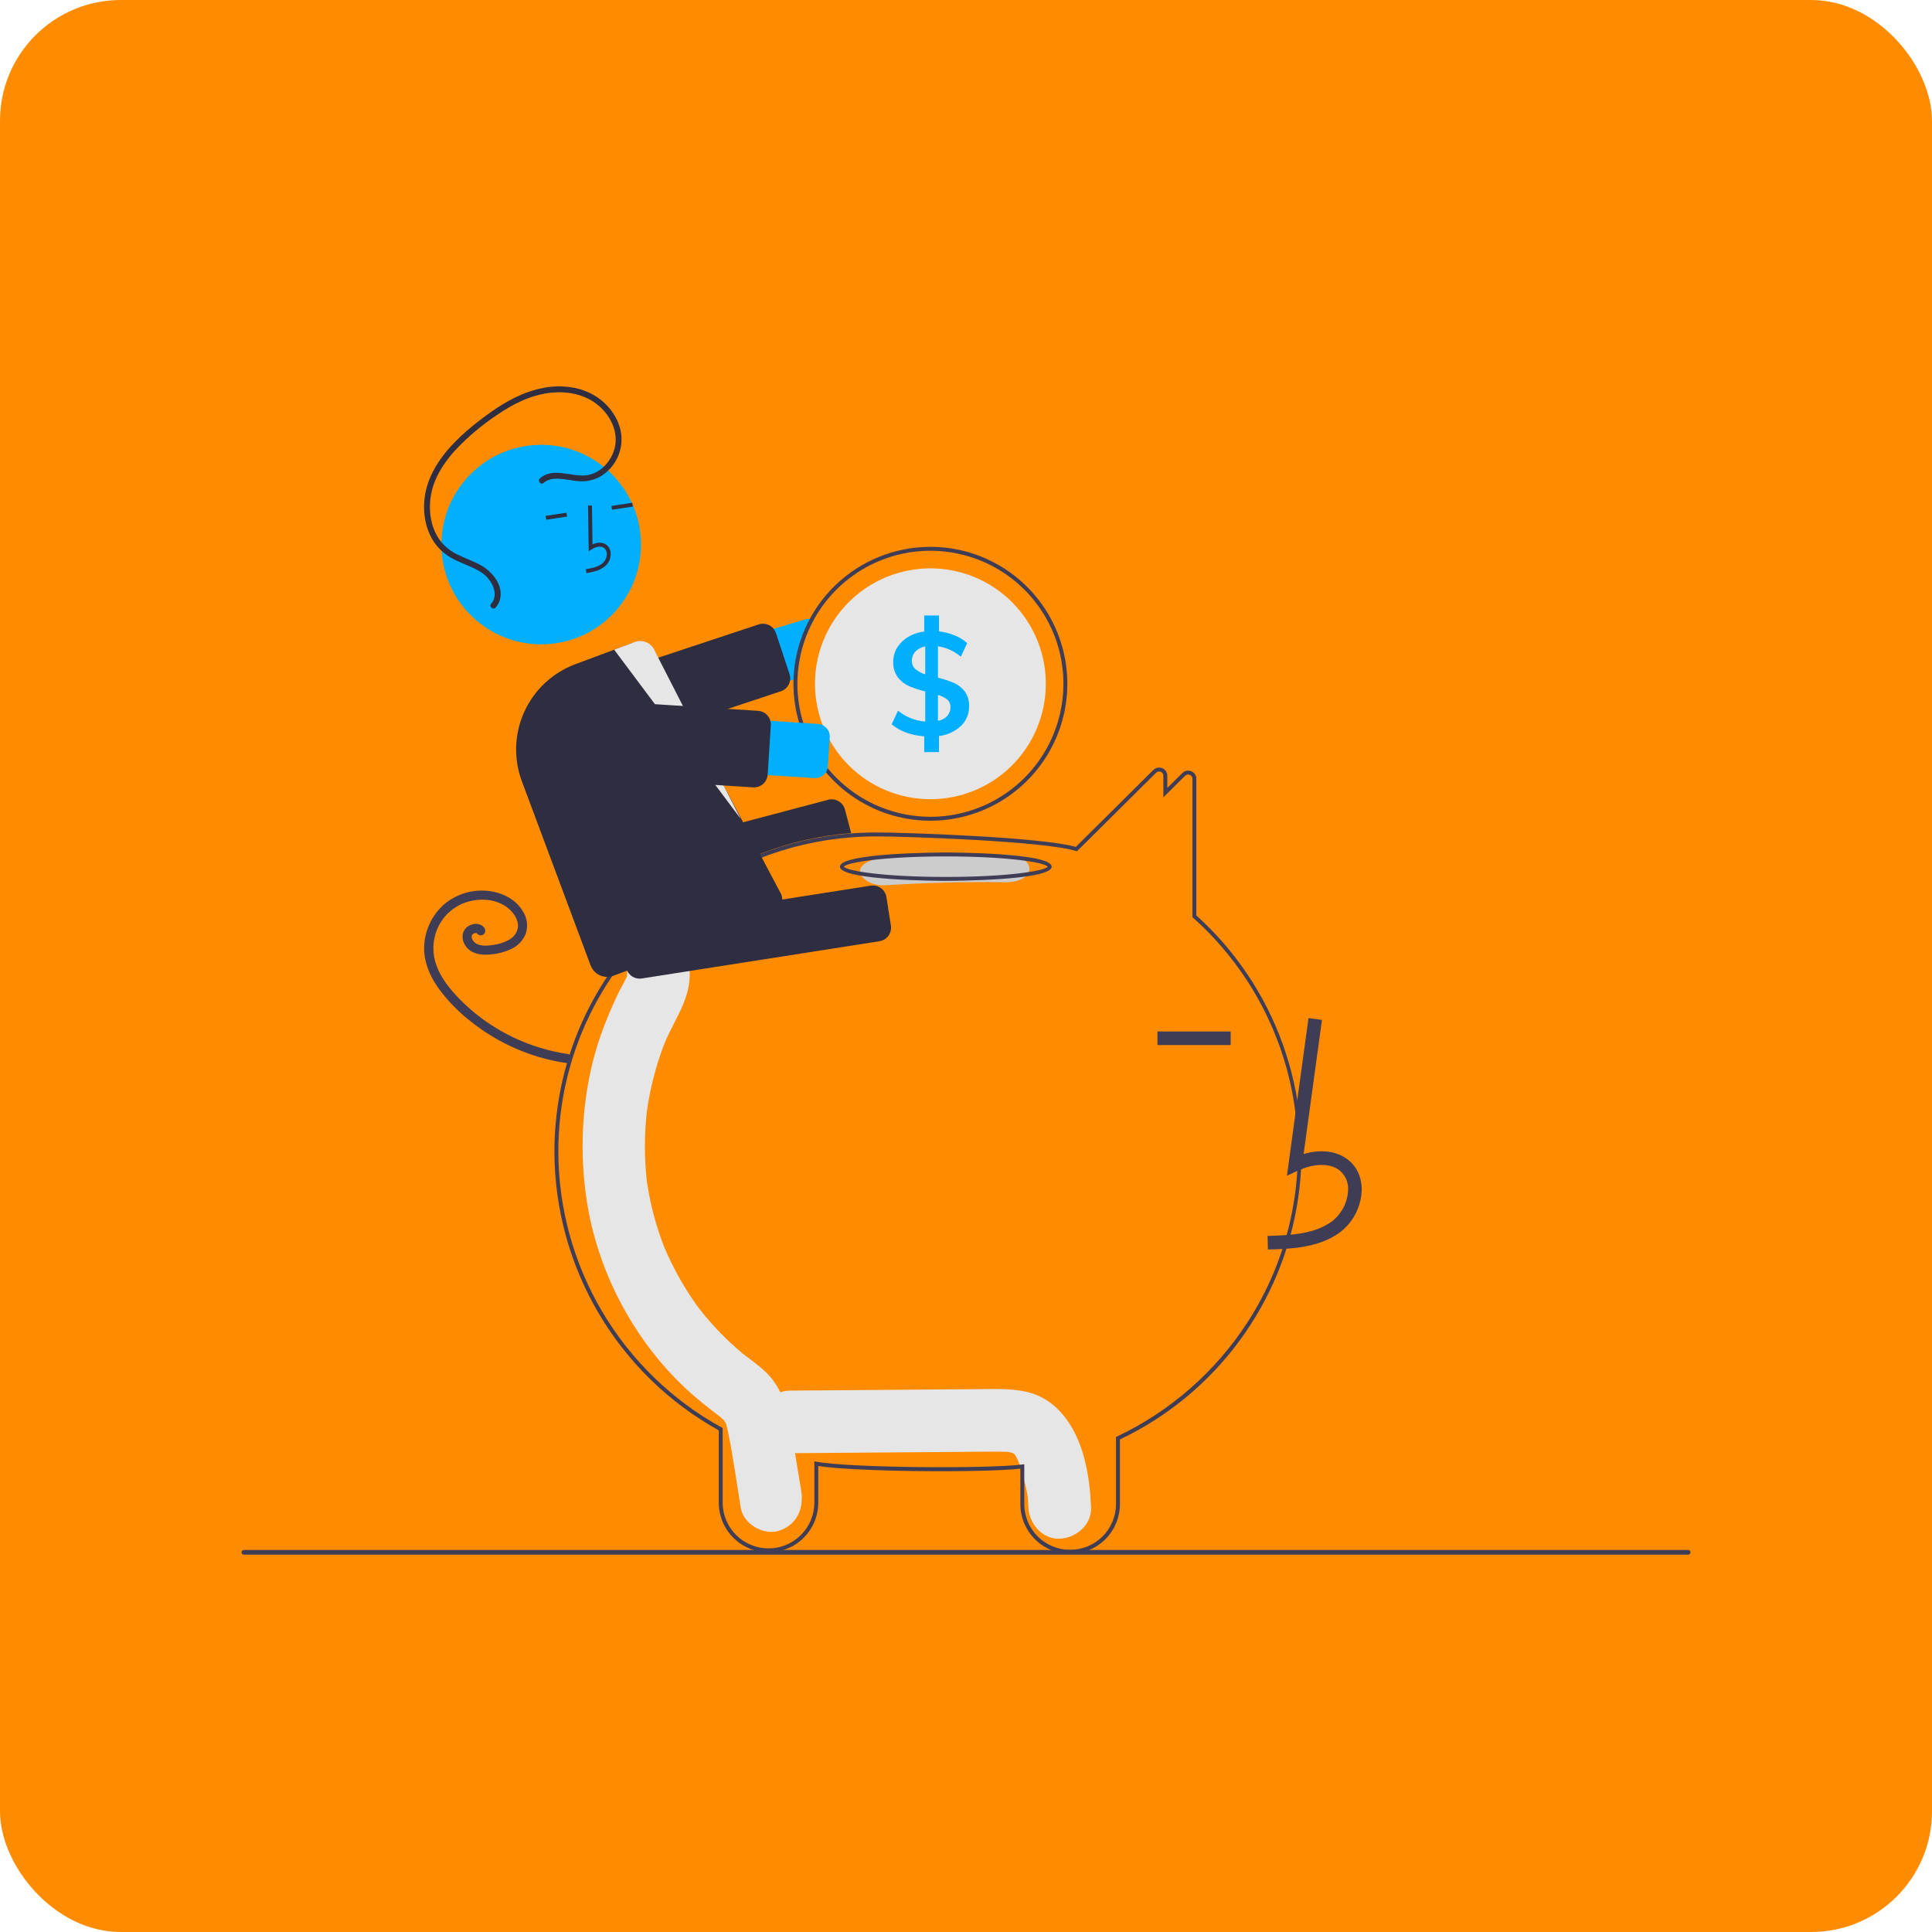 <svg xmlns="http://www.w3.org/2000/svg" width="80" height="80" viewBox="0 0 80 80" fill="none"><rect width="80" height="80" rx="5" fill="#FF8C00"></rect><g clip-path="url(#clip0)"><path d="M44.181 58.797C43.766 58.216 43.205 57.791 42.498 57.631C41.883 57.493 41.25 57.516 40.624 57.521L32.71 57.582C32.032 57.587 31.383 58.175 31.414 58.878C31.445 59.576 31.984 60.18 32.71 60.174C35.028 60.157 37.346 60.139 39.665 60.121C40.211 60.117 40.758 60.107 41.304 60.108C41.427 60.109 41.55 60.115 41.672 60.117C41.702 60.117 41.723 60.117 41.738 60.116C41.742 60.117 41.745 60.118 41.75 60.12C41.814 60.137 41.88 60.149 41.944 60.166C41.922 60.167 41.986 60.207 42.018 60.22C42.023 60.229 42.032 60.245 42.048 60.269C42.07 60.31 42.135 60.435 42.138 60.431C42.236 60.679 42.317 60.934 42.38 61.192C42.531 61.763 42.564 61.883 42.585 62.418C42.613 63.095 43.162 63.746 43.881 63.714C44.56 63.684 45.207 63.144 45.178 62.418C45.128 61.195 44.913 59.822 44.181 58.797Z" fill="#E6E6E6"></path><path d="M33.175 61.721C33.026 60.821 32.88 59.919 32.729 59.019C32.575 58.106 32.261 57.269 31.55 56.67C31.36 56.51 31.163 56.36 30.966 56.211C30.896 56.159 30.827 56.106 30.758 56.053C30.754 56.05 30.751 56.048 30.748 56.045C30.74 56.038 30.731 56.031 30.719 56.02C30.423 55.77 30.137 55.508 29.864 55.23C29.622 54.982 29.39 54.724 29.169 54.456C29.114 54.389 29.059 54.322 29.006 54.253C28.996 54.242 28.947 54.177 28.914 54.135C28.883 54.093 28.827 54.017 28.818 54.004C28.755 53.915 28.694 53.825 28.633 53.735C28.22 53.116 27.863 52.463 27.565 51.781C27.535 51.714 27.506 51.646 27.478 51.577C27.471 51.557 27.461 51.53 27.448 51.494C27.388 51.329 27.328 51.164 27.273 50.997C27.156 50.642 27.056 50.282 26.972 49.917C26.931 49.736 26.893 49.555 26.86 49.373C26.843 49.279 26.827 49.185 26.812 49.091C26.809 49.075 26.795 48.974 26.786 48.916C26.78 48.859 26.768 48.757 26.767 48.741C26.757 48.646 26.749 48.551 26.741 48.456C26.725 48.242 26.714 48.028 26.708 47.813C26.698 47.432 26.705 47.051 26.728 46.669C26.742 46.455 26.761 46.242 26.784 46.028C26.786 46.015 26.787 46.005 26.788 45.995C26.789 45.986 26.791 45.975 26.793 45.962C26.811 45.844 26.829 45.726 26.849 45.609C26.927 45.163 27.028 44.722 27.152 44.287C27.211 44.081 27.275 43.877 27.344 43.675C27.374 43.585 27.406 43.496 27.439 43.407C27.436 43.412 27.534 43.162 27.536 43.154C27.924 42.236 28.559 41.4 28.56 40.357C28.561 39.651 27.964 38.975 27.264 39.008C26.916 39.021 26.585 39.169 26.344 39.421C26.102 39.672 25.967 40.008 25.968 40.357C25.968 40.373 25.968 40.386 25.968 40.4C25.962 40.422 25.956 40.44 25.951 40.456C25.875 40.621 25.783 40.777 25.699 40.938C25.472 41.377 25.277 41.831 25.093 42.291C24.791 43.041 24.559 43.817 24.402 44.61C24.06 46.348 24.033 48.132 24.323 49.879C24.826 52.942 26.483 55.874 28.787 57.845C28.987 58.016 29.192 58.181 29.399 58.343C29.484 58.41 29.571 58.476 29.657 58.542C29.698 58.572 29.868 58.706 29.793 58.642C29.954 58.779 30.021 58.847 30.063 58.948C30.069 58.972 30.077 59.003 30.088 59.047C30.117 59.16 30.145 59.274 30.168 59.389C30.368 60.398 30.508 61.424 30.675 62.439C30.79 63.136 31.649 63.59 32.269 63.381C32.992 63.138 33.298 62.469 33.175 61.721Z" fill="#E6E6E6"></path><path d="M44.312 64.338C43.768 64.339 43.245 64.124 42.859 63.741C42.473 63.358 42.254 62.836 42.251 62.292V60.814C40.703 60.987 35.403 60.947 33.883 60.703V62.233C33.879 62.777 33.66 63.297 33.274 63.68C32.888 64.063 32.367 64.278 31.823 64.278C31.279 64.278 30.757 64.063 30.371 63.68C29.985 63.297 29.766 62.777 29.762 62.233V59.228C27.704 58.085 25.988 56.413 24.792 54.386C23.596 52.358 22.962 50.048 22.957 47.694C22.957 43.657 24.787 39.892 27.976 37.363C30.05 35.713 32.57 34.721 35.212 34.513C35.571 34.485 35.931 34.471 36.284 34.471C37.528 34.471 43.139 34.663 44.547 35.068L47.757 31.883C47.804 31.835 47.865 31.803 47.93 31.79C47.996 31.777 48.064 31.784 48.126 31.809C48.188 31.834 48.241 31.877 48.279 31.933C48.316 31.988 48.336 32.054 48.335 32.121V32.627L48.96 32.008C49.007 31.961 49.068 31.928 49.133 31.915C49.199 31.902 49.267 31.909 49.328 31.935C49.391 31.96 49.444 32.003 49.481 32.058C49.519 32.114 49.539 32.179 49.538 32.246V37.906C51.149 39.358 52.377 41.185 53.112 43.225C53.848 45.266 54.069 47.456 53.756 49.602C53.443 51.748 52.606 53.783 51.318 55.528C50.03 57.273 48.332 58.674 46.373 59.605V62.292C46.37 62.836 46.152 63.358 45.766 63.741C45.379 64.124 44.857 64.339 44.312 64.338ZM42.413 60.63V62.292C42.417 62.793 42.619 63.272 42.975 63.625C43.331 63.977 43.811 64.175 44.312 64.175C44.813 64.175 45.294 63.977 45.65 63.625C46.005 63.272 46.207 62.793 46.211 62.292V59.503L46.257 59.481C48.455 58.438 50.32 56.807 51.647 54.768C53.337 52.166 54.04 49.045 53.628 45.97C53.217 42.895 51.718 40.068 49.403 38.002L49.376 37.978V32.246C49.377 32.212 49.367 32.178 49.347 32.149C49.328 32.12 49.3 32.097 49.267 32.085C49.235 32.071 49.199 32.067 49.165 32.074C49.13 32.081 49.099 32.098 49.074 32.123L48.173 33.016V32.121C48.174 32.086 48.163 32.052 48.144 32.023C48.125 31.994 48.097 31.972 48.064 31.959C48.032 31.945 47.996 31.942 47.962 31.949C47.927 31.956 47.896 31.973 47.871 31.998L44.592 35.252L44.546 35.237C43.237 34.827 37.538 34.633 36.284 34.633C35.936 34.633 35.579 34.647 35.225 34.675C32.615 34.88 30.126 35.86 28.077 37.49C24.926 39.988 23.119 43.707 23.119 47.694C23.125 50.027 23.755 52.316 24.944 54.324C26.133 56.331 27.838 57.984 29.882 59.11L29.924 59.133V62.233C29.928 62.734 30.13 63.213 30.485 63.565C30.841 63.918 31.322 64.116 31.823 64.116C32.324 64.116 32.804 63.918 33.16 63.565C33.515 63.213 33.717 62.734 33.721 62.233V60.509L33.817 60.527C35.183 60.784 40.932 60.824 42.322 60.642L42.413 60.63Z" fill="#3F3D56"></path><path d="M33.33 25.649L24.36 28.345C24.074 28.431 23.835 28.627 23.694 28.89C23.553 29.152 23.522 29.46 23.608 29.745C23.693 30.031 23.889 30.271 24.151 30.412C24.414 30.553 24.721 30.585 25.007 30.499L32.857 28.14L33.022 28.09C33.055 27.243 33.285 26.415 33.693 25.671C33.642 25.648 33.587 25.634 33.531 25.629C33.464 25.623 33.395 25.629 33.33 25.649Z" fill="#00B0FF"></path><path d="M24.852 31.074C24.733 31.074 24.617 31.036 24.52 30.966C24.424 30.896 24.352 30.798 24.314 30.685L23.753 28.992C23.73 28.922 23.72 28.847 23.726 28.773C23.731 28.698 23.751 28.626 23.785 28.559C23.818 28.493 23.864 28.433 23.921 28.385C23.977 28.336 24.042 28.299 24.113 28.276L31.414 25.856C31.485 25.832 31.559 25.823 31.634 25.829C31.708 25.834 31.781 25.854 31.847 25.887C31.914 25.921 31.973 25.967 32.022 26.023C32.07 26.08 32.108 26.145 32.131 26.216L32.692 27.909C32.739 28.048 32.729 28.2 32.666 28.332C32.602 28.465 32.49 28.567 32.352 28.618C32.345 28.621 32.339 28.623 32.332 28.625L25.031 31.045C24.973 31.064 24.913 31.074 24.852 31.074Z" fill="#2F2E41"></path><path d="M38.526 22.643C37.052 22.644 35.636 23.218 34.578 24.244C33.52 25.27 32.903 26.667 32.857 28.14C32.856 28.197 32.855 28.256 32.855 28.314C32.855 29.435 33.188 30.532 33.811 31.464C34.434 32.397 35.319 33.123 36.355 33.553C37.392 33.982 38.532 34.094 39.632 33.875C40.732 33.657 41.742 33.117 42.535 32.324C43.328 31.53 43.868 30.52 44.087 29.42C44.306 28.32 44.194 27.18 43.764 26.144C43.335 25.108 42.608 24.222 41.676 23.599C40.743 22.976 39.647 22.643 38.526 22.643ZM38.526 33.822C37.065 33.821 35.665 33.24 34.632 32.207C33.599 31.174 33.019 29.774 33.017 28.314C33.017 28.238 33.019 28.164 33.022 28.09C33.066 27.011 33.426 25.969 34.057 25.093C34.689 24.217 35.564 23.546 36.574 23.163C37.584 22.78 38.684 22.703 39.737 22.941C40.791 23.178 41.751 23.72 42.499 24.499C43.247 25.278 43.749 26.26 43.944 27.322C44.138 28.384 44.016 29.48 43.593 30.474C43.17 31.467 42.464 32.314 41.562 32.91C40.661 33.505 39.605 33.822 38.526 33.822Z" fill="#3F3D56"></path><path d="M43.305 28.314C43.305 29.581 42.801 30.797 41.905 31.693C41.009 32.59 39.793 33.093 38.526 33.093C37.258 33.093 36.042 32.59 35.146 31.693C34.25 30.797 33.746 29.581 33.746 28.314C33.746 28.162 33.753 28.013 33.767 27.866C33.882 26.642 34.464 25.511 35.392 24.705C36.32 23.899 37.522 23.482 38.75 23.54C39.977 23.597 41.135 24.125 41.983 25.015C42.832 25.904 43.305 27.085 43.305 28.314Z" fill="#E6E6E6"></path><path d="M39.948 28.631C39.832 28.479 39.68 28.358 39.505 28.28C39.289 28.19 39.066 28.116 38.839 28.062V26.761C39.189 26.814 39.517 26.963 39.786 27.193L40.05 26.63C39.898 26.494 39.724 26.387 39.535 26.311C39.325 26.226 39.105 26.17 38.881 26.143V25.484H38.27V26.15C38.033 26.177 37.806 26.253 37.601 26.374C37.417 26.484 37.261 26.636 37.148 26.818C37.041 26.996 36.985 27.201 36.987 27.409C36.977 27.634 37.042 27.857 37.173 28.041C37.293 28.2 37.452 28.326 37.634 28.407C37.853 28.5 38.08 28.576 38.312 28.631V29.878C37.899 29.847 37.506 29.69 37.185 29.428L36.921 29.992C37.1 30.14 37.304 30.256 37.523 30.334C37.764 30.42 38.015 30.472 38.27 30.49V31.143H38.881V30.477C39.221 30.44 39.539 30.294 39.789 30.061C39.899 29.956 39.986 29.828 40.044 29.688C40.103 29.547 40.131 29.395 40.128 29.243C40.138 29.025 40.075 28.809 39.948 28.631ZM38.312 27.924C38.163 27.879 38.024 27.805 37.904 27.705C37.857 27.663 37.819 27.611 37.794 27.552C37.769 27.494 37.758 27.43 37.76 27.367C37.756 27.223 37.809 27.082 37.907 26.977C38.017 26.867 38.158 26.793 38.312 26.767V27.924ZM39.223 29.648C39.12 29.754 38.985 29.824 38.839 29.848V28.776C38.979 28.813 39.109 28.878 39.223 28.967C39.266 29.004 39.3 29.05 39.323 29.102C39.346 29.154 39.357 29.21 39.355 29.267C39.361 29.406 39.313 29.542 39.223 29.648Z" fill="#00B0FF"></path><path d="M25.111 37.934C24.986 37.934 24.864 37.893 24.765 37.816C24.666 37.74 24.595 37.633 24.562 37.512L24.257 36.356C24.219 36.211 24.24 36.056 24.315 35.926C24.391 35.797 24.515 35.702 24.66 35.663L34.295 33.117C34.44 33.079 34.595 33.1 34.725 33.176C34.855 33.252 34.949 33.376 34.988 33.521L35.246 34.501L35.198 34.504C32.727 34.696 30.363 35.592 28.385 37.086L28.371 37.093L25.255 37.916C25.208 37.928 25.16 37.934 25.111 37.934Z" fill="#2F2E41"></path><path d="M23.516 43.645C22.386 43.477 21.305 43.069 20.347 42.446C19.872 42.138 19.433 41.779 19.037 41.375C18.646 40.976 18.272 40.522 18.078 39.991C17.892 39.5 17.901 38.955 18.105 38.471C18.306 37.989 18.689 37.607 19.172 37.407C19.657 37.214 20.243 37.193 20.715 37.405C20.94 37.504 21.135 37.66 21.279 37.859C21.346 37.951 21.396 38.054 21.426 38.164C21.454 38.263 21.456 38.368 21.433 38.468C21.406 38.569 21.357 38.662 21.29 38.742C21.223 38.822 21.14 38.886 21.047 38.932C20.84 39.038 20.617 39.106 20.386 39.133C20.154 39.165 19.822 39.194 19.635 39.008C19.597 38.971 19.567 38.926 19.547 38.877C19.533 38.839 19.528 38.799 19.533 38.759C19.53 38.776 19.544 38.721 19.543 38.723C19.541 38.731 19.528 38.751 19.546 38.72C19.552 38.71 19.558 38.7 19.565 38.691C19.559 38.699 19.545 38.712 19.569 38.689C19.589 38.667 19.615 38.652 19.643 38.644C19.654 38.64 19.666 38.638 19.677 38.635C19.706 38.627 19.649 38.635 19.678 38.634C19.689 38.634 19.701 38.634 19.712 38.634C19.741 38.632 19.683 38.626 19.711 38.633C19.722 38.635 19.732 38.638 19.743 38.641C19.766 38.648 19.727 38.625 19.742 38.642C19.76 38.663 19.723 38.622 19.744 38.642C19.754 38.653 19.764 38.663 19.773 38.674C19.808 38.71 19.857 38.73 19.907 38.73C19.957 38.73 20.005 38.71 20.041 38.674C20.076 38.638 20.095 38.59 20.095 38.54C20.095 38.49 20.076 38.442 20.041 38.406C19.854 38.174 19.484 38.231 19.295 38.427C19.053 38.677 19.149 39.074 19.384 39.292C19.65 39.539 20.026 39.556 20.369 39.515C20.658 39.487 20.94 39.408 21.201 39.28C21.46 39.153 21.663 38.934 21.77 38.665C21.818 38.522 21.835 38.37 21.82 38.22C21.806 38.069 21.759 37.924 21.684 37.793C21.382 37.225 20.756 36.934 20.138 36.883C19.82 36.858 19.5 36.897 19.196 36.996C18.893 37.096 18.612 37.255 18.37 37.464C17.905 37.883 17.618 38.465 17.569 39.09C17.515 39.737 17.767 40.367 18.133 40.889C18.517 41.42 18.974 41.894 19.492 42.295C20.505 43.103 21.693 43.664 22.96 43.931C23.111 43.962 23.263 43.989 23.415 44.011C23.464 44.022 23.515 44.015 23.558 43.991C23.602 43.966 23.634 43.926 23.649 43.878C23.662 43.83 23.655 43.778 23.631 43.734C23.606 43.69 23.565 43.658 23.516 43.645L23.516 43.645Z" fill="#3F3D56"></path><path d="M41.612 35.392C39.957 35.368 38.306 35.41 36.66 35.518C36.098 35.555 35.611 35.753 35.611 36.087C35.611 36.367 36.094 36.694 36.66 36.657C38.305 36.55 39.956 36.508 41.612 36.531C42.963 36.55 42.962 35.411 41.612 35.392Z" fill="#CCCCCC"></path><path d="M39.164 36.474C38.985 36.474 34.781 36.468 34.781 35.887C34.781 35.306 38.985 35.3 39.164 35.3C39.343 35.3 43.547 35.306 43.547 35.887C43.547 36.468 39.343 36.474 39.164 36.474ZM34.945 35.887C35.06 36.063 36.606 36.312 39.164 36.312C41.722 36.312 43.267 36.063 43.382 35.887C43.267 35.711 41.722 35.462 39.164 35.462C36.606 35.462 35.06 35.711 34.945 35.887V35.887Z" fill="#3F3D56"></path><path d="M52.502 51.74C53.432 51.714 54.59 51.682 55.483 51.03C55.748 50.828 55.967 50.571 56.122 50.275C56.278 49.98 56.367 49.654 56.384 49.321C56.402 48.806 56.216 48.357 55.86 48.056C55.394 47.662 54.713 47.57 53.98 47.785L54.74 42.232L54.182 42.156L53.289 48.684L53.755 48.47C54.295 48.223 55.036 48.097 55.496 48.486C55.61 48.588 55.698 48.714 55.754 48.855C55.81 48.997 55.833 49.149 55.821 49.301C55.807 49.549 55.74 49.791 55.625 50.011C55.509 50.231 55.347 50.424 55.151 50.576C54.456 51.083 53.533 51.148 52.486 51.178L52.502 51.74Z" fill="#3F3D56"></path><path d="M50.96 42.711H47.927V43.274H50.96V42.711Z" fill="#3F3D56"></path><path d="M26.484 40.524C26.349 40.523 26.218 40.475 26.116 40.387C26.014 40.299 25.946 40.178 25.925 40.045L25.739 38.863C25.716 38.715 25.753 38.563 25.842 38.442C25.93 38.32 26.064 38.239 26.212 38.215L36.057 36.673C36.205 36.65 36.357 36.686 36.479 36.775C36.6 36.864 36.681 36.997 36.705 37.145L36.89 38.326C36.913 38.475 36.876 38.627 36.788 38.748C36.699 38.87 36.566 38.951 36.417 38.974L26.573 40.517C26.543 40.522 26.514 40.524 26.484 40.524Z" fill="#2F2E41"></path><path d="M22.409 26.681C24.691 26.681 26.541 24.831 26.541 22.55C26.541 20.268 24.691 18.419 22.409 18.419C20.128 18.419 18.278 20.268 18.278 22.55C18.278 24.831 20.128 26.681 22.409 26.681Z" fill="#00B0FF"></path><path d="M24.748 23.619C24.88 23.572 25.001 23.498 25.102 23.402C25.169 23.333 25.22 23.25 25.251 23.16C25.283 23.069 25.294 22.972 25.284 22.877C25.279 22.809 25.258 22.743 25.222 22.684C25.187 22.626 25.139 22.576 25.081 22.539C24.931 22.447 24.734 22.451 24.534 22.543L24.511 20.931L24.349 20.933L24.376 22.829L24.5 22.748C24.643 22.654 24.848 22.586 24.996 22.677C25.032 22.701 25.063 22.734 25.085 22.771C25.107 22.809 25.12 22.852 25.123 22.895C25.13 22.966 25.122 23.038 25.098 23.106C25.075 23.173 25.037 23.235 24.988 23.287C24.812 23.461 24.552 23.519 24.255 23.573L24.284 23.732C24.442 23.708 24.597 23.67 24.748 23.619Z" fill="#2F2E41"></path><path d="M26.181 20.818L25.318 20.948L25.342 21.108L26.205 20.978L26.181 20.818Z" fill="#2F2E41"></path><path d="M23.456 21.23L22.593 21.361L22.618 21.521L23.48 21.39L23.456 21.23Z" fill="#2F2E41"></path><path d="M25.14 40.452C24.991 40.451 24.846 40.406 24.724 40.321C24.602 40.236 24.509 40.116 24.456 39.977L21.608 32.349C21.26 31.413 21.297 30.378 21.711 29.47C22.126 28.561 22.883 27.855 23.818 27.505L26.134 26.64C26.224 26.606 26.319 26.59 26.415 26.594C26.511 26.597 26.605 26.619 26.692 26.659C26.778 26.698 26.857 26.753 26.922 26.823C26.987 26.892 27.037 26.974 27.07 27.063L32.347 37.026C32.381 37.115 32.397 37.211 32.394 37.307C32.391 37.403 32.37 37.498 32.33 37.586C32.29 37.673 32.234 37.752 32.164 37.818C32.093 37.883 32.011 37.935 31.921 37.968L25.395 40.405C25.313 40.436 25.227 40.452 25.14 40.452Z" fill="#2F2E41"></path><path d="M25.431 26.902L30.667 33.903L27.124 26.975C27.095 26.895 27.05 26.82 26.992 26.757C26.934 26.693 26.864 26.642 26.787 26.605C26.709 26.569 26.624 26.548 26.538 26.544C26.453 26.541 26.367 26.554 26.286 26.583L25.431 26.902Z" fill="#E6E6E6"></path><path d="M33.721 32.219L24.373 31.617C24.226 31.608 24.082 31.569 23.95 31.504C23.817 31.439 23.699 31.348 23.601 31.237C23.504 31.126 23.429 30.997 23.381 30.858C23.334 30.718 23.314 30.57 23.324 30.423C23.333 30.275 23.372 30.131 23.437 29.999C23.502 29.866 23.593 29.748 23.703 29.651C23.814 29.553 23.943 29.478 24.083 29.431C24.223 29.383 24.371 29.363 24.518 29.373L33.866 29.975C33.935 29.98 34.002 29.997 34.064 30.028C34.126 30.058 34.182 30.101 34.227 30.153C34.273 30.205 34.308 30.265 34.33 30.331C34.353 30.396 34.362 30.465 34.358 30.534L34.281 31.727C34.272 31.867 34.208 31.997 34.103 32.089C33.998 32.181 33.861 32.228 33.721 32.219Z" fill="#00B0FF"></path><path d="M31.223 32.605C31.21 32.605 31.198 32.605 31.186 32.604H31.186L23.51 32.109C23.435 32.105 23.363 32.085 23.296 32.052C23.229 32.02 23.169 31.974 23.12 31.918C23.071 31.862 23.033 31.797 23.009 31.726C22.985 31.656 22.976 31.581 22.98 31.507L23.112 29.469C23.116 29.395 23.136 29.322 23.169 29.255C23.201 29.188 23.247 29.129 23.303 29.08C23.359 29.03 23.424 28.993 23.495 28.969C23.565 28.945 23.64 28.935 23.714 28.94L31.39 29.434C31.54 29.444 31.68 29.513 31.779 29.626C31.878 29.739 31.929 29.886 31.919 30.036L31.788 32.074C31.781 32.184 31.742 32.288 31.677 32.376C31.611 32.464 31.522 32.531 31.42 32.569C31.357 32.593 31.29 32.605 31.223 32.605Z" fill="#2F2E41"></path><path d="M22.362 19.802C22.905 19.335 23.652 19.753 24.275 19.68C24.871 19.61 25.342 19.075 25.463 18.507C25.603 17.844 25.259 17.18 24.752 16.766C24.196 16.314 23.459 16.184 22.761 16.267C21.961 16.363 21.229 16.736 20.573 17.188C19.939 17.61 19.356 18.103 18.836 18.659C18.37 19.174 17.975 19.787 17.849 20.48C17.735 21.109 17.822 21.806 18.194 22.339C18.391 22.612 18.655 22.83 18.961 22.971C19.28 23.128 19.621 23.24 19.93 23.417C20.397 23.685 20.851 24.24 20.705 24.818C20.673 24.944 20.611 25.061 20.524 25.157C20.42 25.273 20.231 25.12 20.336 25.003C20.52 24.799 20.513 24.527 20.415 24.282C20.298 24.008 20.091 23.78 19.829 23.638C19.505 23.453 19.148 23.339 18.817 23.171C18.499 23.017 18.224 22.788 18.014 22.505C17.617 21.954 17.498 21.236 17.588 20.572C17.686 19.854 18.055 19.201 18.517 18.654C19.021 18.059 19.64 17.555 20.271 17.102C20.95 16.616 21.699 16.206 22.527 16.057C23.246 15.928 24.025 16.008 24.653 16.399C25.24 16.765 25.689 17.393 25.734 18.096C25.75 18.416 25.681 18.734 25.533 19.018C25.386 19.302 25.165 19.541 24.894 19.711C24.616 19.878 24.292 19.953 23.969 19.925C23.624 19.903 23.279 19.798 22.931 19.827C22.774 19.837 22.624 19.897 22.505 20C22.386 20.102 22.244 19.904 22.362 19.802V19.802Z" fill="#2F2E41"></path><path d="M69.903 64.375H10.096C10.07 64.375 10.046 64.365 10.028 64.347C10.01 64.329 10 64.304 10 64.279C10 64.253 10.01 64.229 10.028 64.211C10.046 64.193 10.07 64.182 10.096 64.182H69.903C69.929 64.182 69.953 64.192 69.971 64.211C69.989 64.229 69.999 64.253 69.999 64.279C69.999 64.304 69.989 64.329 69.971 64.347C69.953 64.365 69.929 64.375 69.903 64.375Z" fill="#3F3D56"></path></g><defs><clipPath id="clip0"><rect width="60" height="48.376" fill="white" transform="translate(10 16)"></rect></clipPath></defs></svg>